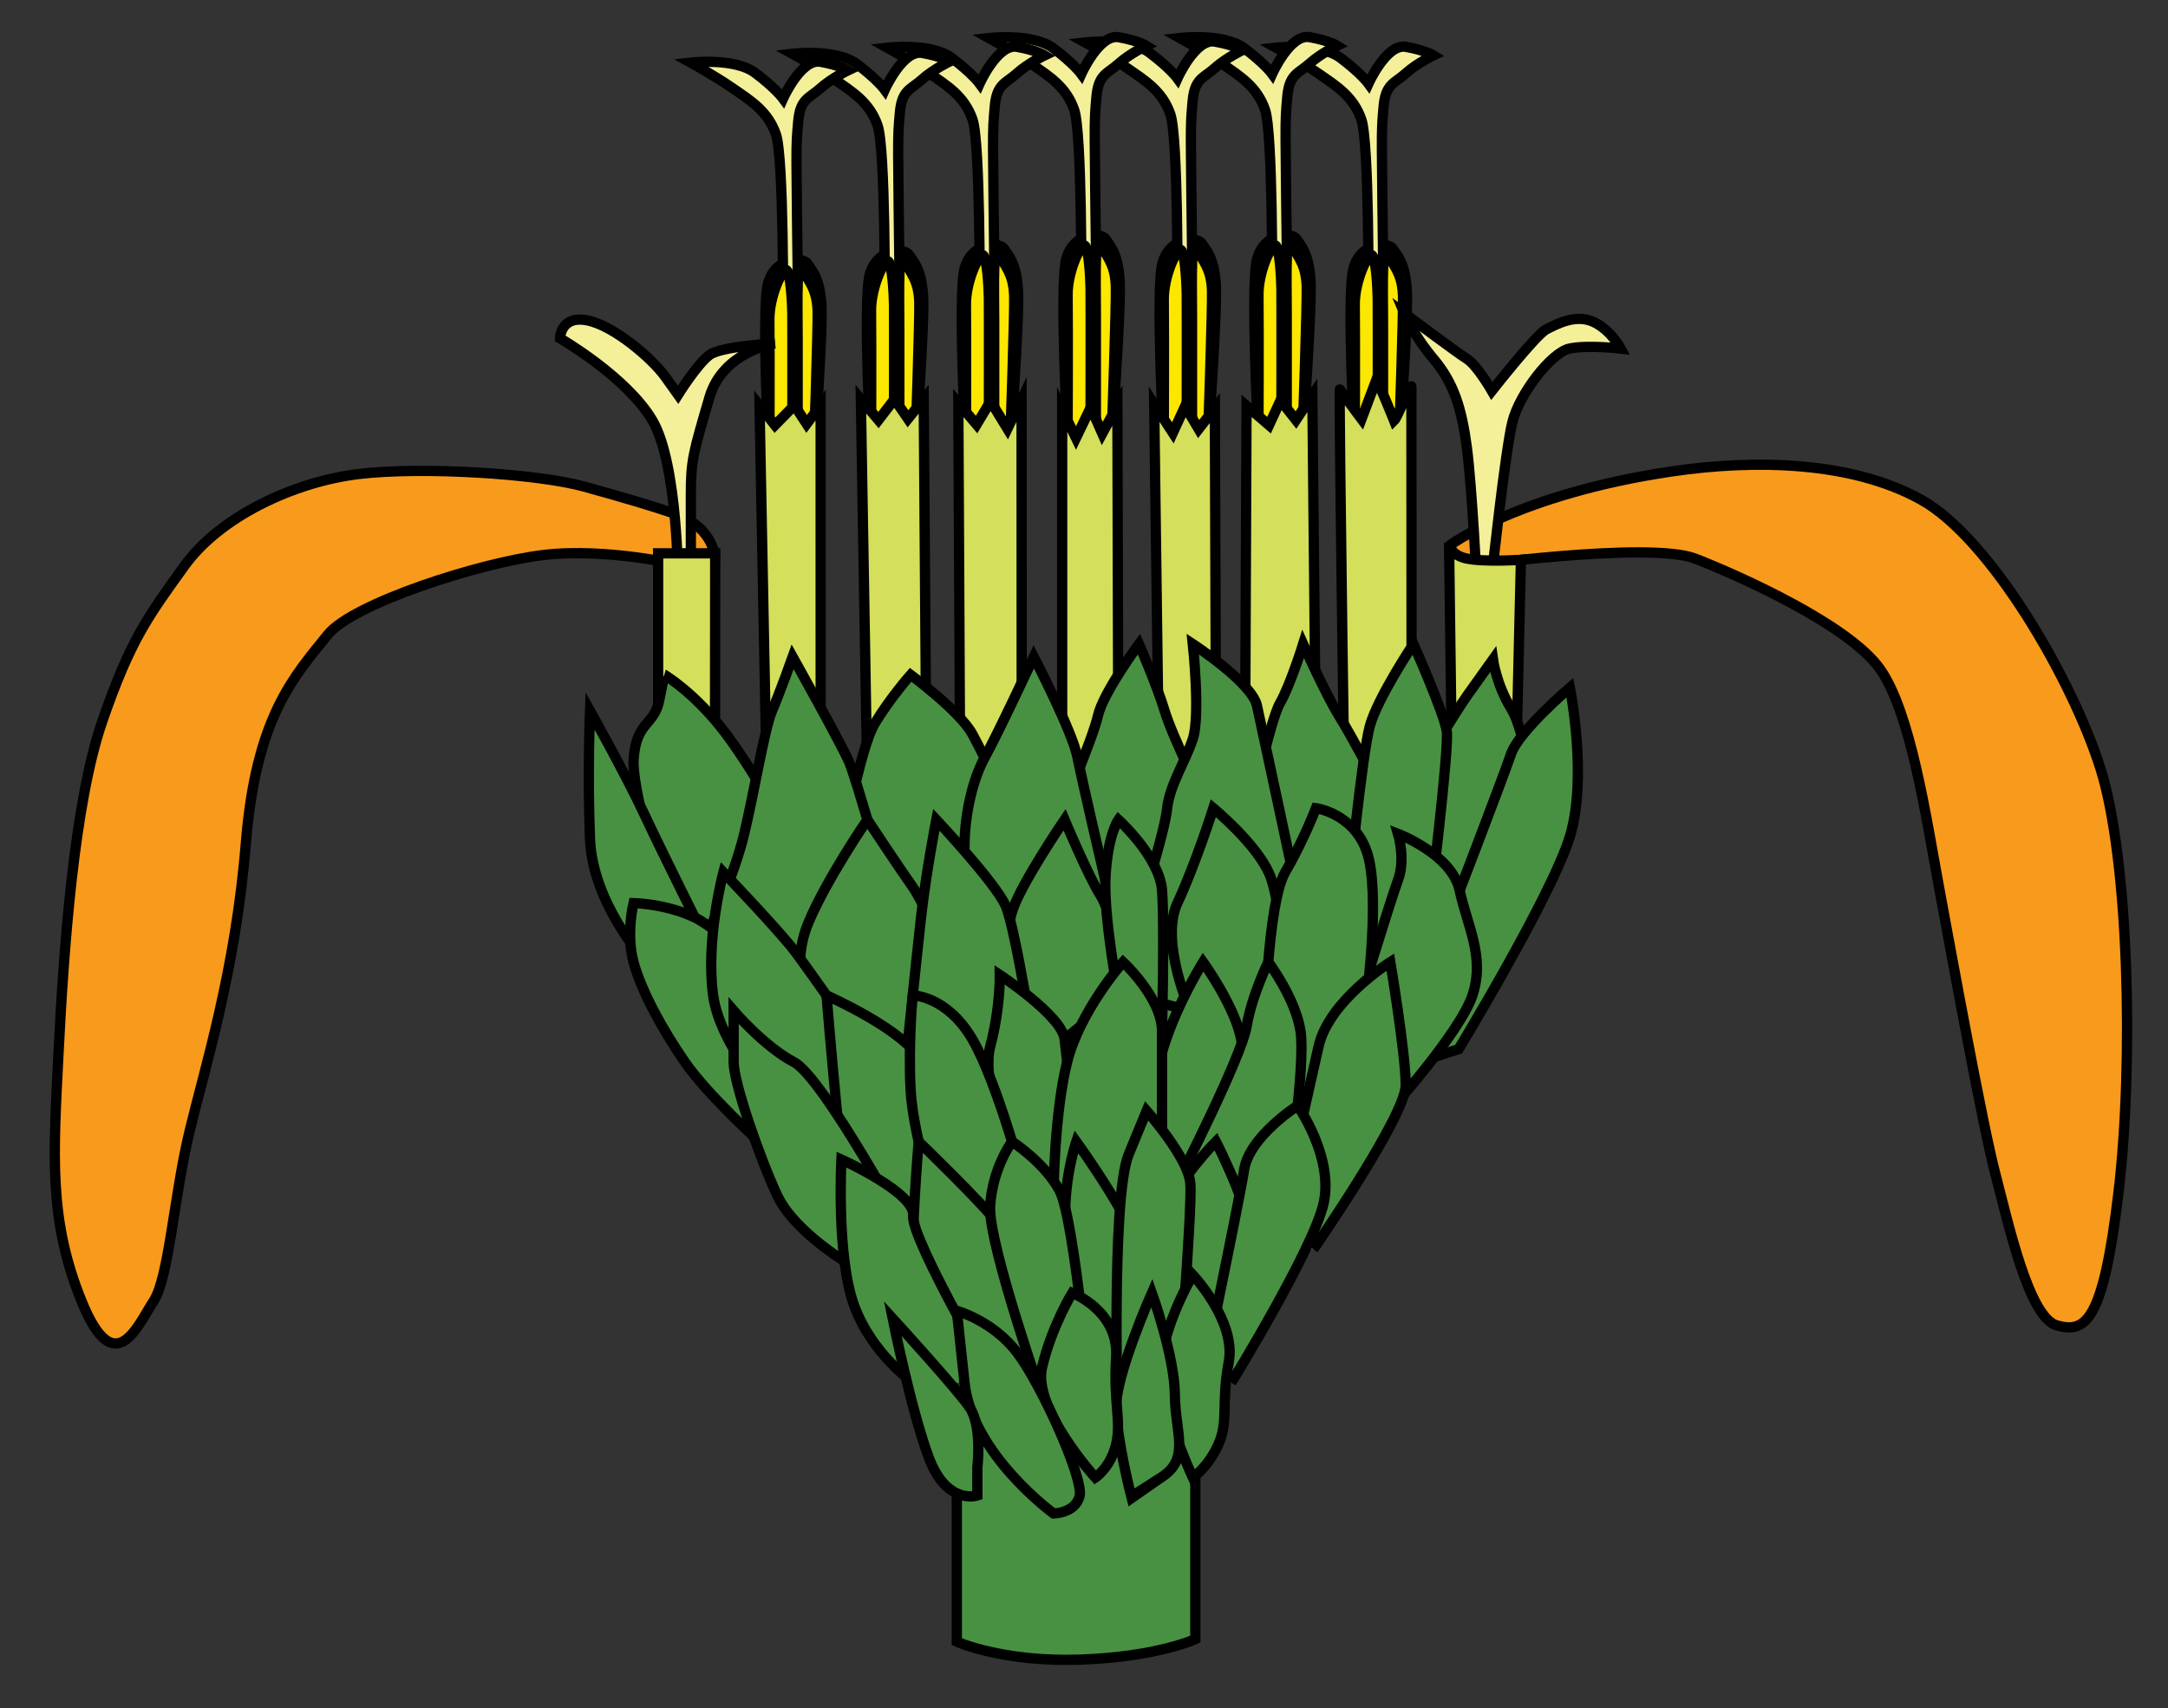 <?xml version="1.0" encoding="utf-8"?>
<!-- Generator: Adobe Illustrator 16.0.0, SVG Export Plug-In . SVG Version: 6.00 Build 0)  -->
<!DOCTYPE svg PUBLIC "-//W3C//DTD SVG 1.1//EN" "http://www.w3.org/Graphics/SVG/1.1/DTD/svg11.dtd">
<svg version="1.1" id="Layer_1" xmlns="http://www.w3.org/2000/svg" xmlns:xlink="http://www.w3.org/1999/xlink" x="0px" y="0px"
	 width="845.162px" height="666.129px" viewBox="0 0 845.162 666.129" enable-background="new 0 0 845.162 666.129"
	 xml:space="preserve">
<rect x="0" y="0" width="845.162" height="666.129" fill="#333333" stroke="none"/>
<path fill="#FBE700" stroke="#000000" stroke-width="4" stroke-miterlimit="10" d="M528.143,175.211c0,0-3.289-60.25-0.539-70.5
	s13.51-10.596,15.408-7.673s4.648,5.423,5.398,15.673s-3.25,64.75-3.25,64.75"/>
<path fill="#F3F099" stroke="#000000" stroke-width="4" stroke-miterlimit="10" d="M533.467,116.299c0,0,0.346-60.71-2.766-69.71
	s-9.605-13-16.857-18c-7.254-5-16.365-10-16.365-10s17.111-2,25.111,4s10.889,10,10.889,10s7-15.641,14.557-14.32
	c7.555,1.32,10.77,3.32,10.77,3.32s-6.326,3-10.77,7c-4.445,4-7.891,4-8.668,13c-0.961,11.147-0.797,7.173,0,74.71"/>
<path fill="#FBE700" stroke="#000000" stroke-width="4" stroke-miterlimit="10" d="M528.143,171.961c0,0,0.164-37.872,0-53.162
	c-0.1-9.175,5.268-20.565,6.768-19.21s2.086,12.298,2.168,16.71s0,55.662,0,55.662"/>
<path fill="#FBE700" stroke="#000000" stroke-width="4" stroke-miterlimit="10" d="M545.41,171.961c0,0,1.773-51.25,1.523-56.75
	s-1.367-8.378-3.891-12.5c-1.633-2.667-3.576-5.998-3.826,1.002s-0.057,13.998-0.057,22.498s0,45.75,0,45.75"/>
<path fill="#FBE700" stroke="#000000" stroke-width="4" stroke-miterlimit="10" d="M490.6,171.423c0,0-3.289-60.25-0.539-70.5
	s13.51-10.596,15.408-7.673s4.648,5.423,5.398,15.673s-3.25,64.75-3.25,64.75"/>
<path fill="#F3F099" stroke="#000000" stroke-width="4" stroke-miterlimit="10" d="M495.924,112.511c0,0,0.346-60.71-2.766-69.71
	s-9.605-13-16.857-18c-7.254-5-16.365-10-16.365-10s17.111-2,25.111,4s10.889,10,10.889,10s7-15.641,14.557-14.32
	c7.555,1.32,10.77,3.32,10.77,3.32s-6.326,3-10.77,7c-4.445,4-7.891,4-8.668,13c-0.961,11.147-0.797,7.173,0,74.71"/>
<path fill="#FBE700" stroke="#000000" stroke-width="4" stroke-miterlimit="10" d="M490.6,168.173c0,0,0.164-37.872,0-53.162
	c-0.1-9.175,5.268-20.565,6.768-19.21s2.088,12.298,2.168,16.71c0.082,4.412,0,55.662,0,55.662"/>
<path fill="#FBE700" stroke="#000000" stroke-width="4" stroke-miterlimit="10" d="M507.867,168.173c0,0,1.775-51.25,1.525-56.75
	s-1.367-8.378-3.893-12.5c-1.633-2.667-3.576-5.998-3.826,1.002s-0.057,13.998-0.057,22.498s0,45.75,0,45.75"/>
<path fill="#FBE700" stroke="#000000" stroke-width="4" stroke-miterlimit="10" d="M453.686,173.166c0,0-3.289-60.25-0.539-70.5
	s13.51-10.596,15.408-7.673s4.648,5.423,5.398,15.673s-3.25,64.75-3.25,64.75"/>
<path fill="#F3F099" stroke="#000000" stroke-width="4" stroke-miterlimit="10" d="M459.01,114.254c0,0,0.346-60.71-2.766-69.71
	s-9.605-13-16.857-18c-7.254-5-16.365-10-16.365-10s17.111-2,25.111,4s10.889,10,10.889,10s7-15.641,14.557-14.32
	c7.555,1.32,10.77,3.32,10.77,3.32s-6.326,3-10.77,7c-4.445,4-7.891,4-8.668,13c-0.961,11.147-0.797,7.173,0,74.71"/>
<path fill="#FBE700" stroke="#000000" stroke-width="4" stroke-miterlimit="10" d="M453.686,169.916c0,0,0.164-37.872,0-53.162
	c-0.1-9.175,5.268-20.565,6.768-19.21s2.088,12.298,2.168,16.71c0.082,4.412,0,55.662,0,55.662"/>
<path fill="#FBE700" stroke="#000000" stroke-width="4" stroke-miterlimit="10" d="M470.953,169.916c0,0,1.775-51.25,1.525-56.75
	s-1.367-8.378-3.893-12.5c-1.633-2.667-3.576-5.998-3.826,1.002s-0.057,13.998-0.057,22.498s0,45.75,0,45.75"/>
<path fill="#FBE700" stroke="#000000" stroke-width="4" stroke-miterlimit="10" d="M416.199,171.455c0,0-3.289-60.25-0.539-70.5
	s13.51-10.596,15.409-7.673s4.648,5.423,5.398,15.673s-3.25,64.75-3.25,64.75"/>
<path fill="#F3F099" stroke="#000000" stroke-width="4" stroke-miterlimit="10" d="M421.523,112.542c0,0,0.346-60.71-2.766-69.71
	s-9.605-13-16.857-18c-7.254-5-16.365-10-16.365-10s17.111-2,25.111,4s10.889,10,10.889,10s7-15.641,14.557-14.32
	c7.555,1.32,10.77,3.32,10.77,3.32s-6.326,3-10.77,7c-4.445,4-7.891,4-8.668,13c-0.961,11.147-0.797,7.173,0,74.71"/>
<path fill="#FBE700" stroke="#000000" stroke-width="4" stroke-miterlimit="10" d="M416.199,168.205c0,0,0.164-37.872,0-53.162
	c-0.1-9.175,5.268-20.565,6.768-19.21c1.5,1.355,2.087,12.298,2.167,16.71c0.082,4.412,0,55.662,0,55.662"/>
<path fill="#FBE700" stroke="#000000" stroke-width="4" stroke-miterlimit="10" d="M433.467,168.205c0,0,1.773-51.25,1.523-56.75
	s-1.367-8.378-3.891-12.5c-1.633-2.667-3.576-5.998-3.826,1.002s-0.057,13.998-0.057,22.498s0,45.75,0,45.75"/>
<path fill="#FBE700" stroke="#000000" stroke-width="4" stroke-miterlimit="10" d="M376.562,175.211c0,0-3.288-60.25-0.538-70.5
	s13.509-10.596,15.408-7.673s4.648,5.423,5.398,15.673s-3.25,64.75-3.25,64.75"/>
<path fill="#F3F099" stroke="#000000" stroke-width="4" stroke-miterlimit="10" d="M381.887,116.299c0,0,0.346-60.71-2.766-69.71
	s-9.605-13-16.857-18c-7.254-5-16.365-10-16.365-10s17.111-2,25.111,4s10.889,10,10.889,10s7-15.641,14.556-14.32
	c7.555,1.32,10.77,3.32,10.77,3.32s-6.326,3-10.77,7c-4.445,4-7.891,4-8.668,13c-0.961,11.147-0.797,7.173,0,74.71"/>
<path fill="#FBE700" stroke="#000000" stroke-width="4" stroke-miterlimit="10" d="M376.562,171.961c0,0,0.165-37.872,0-53.162
	c-0.099-9.175,5.268-20.565,6.768-19.21s2.087,12.298,2.168,16.71s0,55.662,0,55.662"/>
<path fill="#FBE700" stroke="#000000" stroke-width="4" stroke-miterlimit="10" d="M393.83,171.961c0,0,1.774-51.25,1.524-56.75
	s-1.367-8.378-3.892-12.5c-1.633-2.667-3.577-5.998-3.827,1.002s-0.056,13.998-0.056,22.498s0,45.75,0,45.75"/>
<path fill="#FBE700" stroke="#000000" stroke-width="4" stroke-miterlimit="10" d="M339.572,177.586c0,0-3.288-60.25-0.538-70.5
	s13.509-10.596,15.408-7.673s4.648,5.423,5.398,15.673s-3.25,64.75-3.25,64.75"/>
<path fill="#F3F099" stroke="#000000" stroke-width="4" stroke-miterlimit="10" d="M344.897,118.674c0,0,0.346-60.71-2.766-69.71
	s-9.605-13-16.857-18c-7.254-5-16.365-10-16.365-10s17.111-2,25.111,4s10.889,10,10.889,10s7-15.641,14.556-14.32
	c7.555,1.32,10.77,3.32,10.77,3.32s-6.326,3-10.77,7c-4.445,4-7.891,4-8.668,13c-0.961,11.147-0.797,7.173,0,74.71"/>
<path fill="#FBE700" stroke="#000000" stroke-width="4" stroke-miterlimit="10" d="M339.572,174.336c0,0,0.165-37.872,0-53.162
	c-0.099-9.175,5.268-20.565,6.768-19.21s2.087,12.298,2.168,16.71s0,55.662,0,55.662"/>
<path fill="#FBE700" stroke="#000000" stroke-width="4" stroke-miterlimit="10" d="M356.84,174.336c0,0,1.774-51.25,1.524-56.75
	s-1.367-8.378-3.892-12.5c-1.633-2.667-3.577-5.998-3.827,1.002s-0.056,13.998-0.056,22.498s0,45.75,0,45.75"/>
<path fill="#FBE700" stroke="#000000" stroke-width="4" stroke-miterlimit="10" d="M299.937,181.036c0,0-3.288-60.25-0.538-70.5
	s13.509-10.596,15.408-7.673s4.648,5.423,5.398,15.673s-3.25,64.75-3.25,64.75"/>
<path fill="#F3F099" stroke="#000000" stroke-width="4" stroke-miterlimit="10" d="M305.262,122.124c0,0,0.346-60.71-2.766-69.71
	s-9.605-13-16.857-18c-7.254-5-16.365-10-16.365-10s17.111-2,25.111,4s10.889,10,10.889,10s7-15.641,14.556-14.32
	c7.555,1.32,10.77,3.32,10.77,3.32s-6.326,3-10.77,7c-4.445,4-7.891,4-8.668,13c-0.961,11.147-0.797,7.173,0,74.71"/>
<path fill="#FBE700" stroke="#000000" stroke-width="4" stroke-miterlimit="10" d="M299.937,177.786c0,0,0.165-37.872,0-53.162
	c-0.099-9.175,5.268-20.565,6.768-19.21s2.087,12.298,2.168,16.71s0,55.662,0,55.662"/>
<path fill="#FBE700" stroke="#000000" stroke-width="4" stroke-miterlimit="10" d="M317.205,177.786c0,0,1.774-51.25,1.524-56.75
	s-1.367-8.378-3.892-12.5c-1.633-2.667-3.577-5.998-3.827,1.002s-0.056,13.998-0.056,22.498s0,45.75,0,45.75"/>
<path fill="#F89A1C" stroke="#000000" stroke-width="4" stroke-miterlimit="10" d="M266.589,220.629c0,0-29.764-7.216-54.764-4.216
	s-74.332,19-84,31c-13.232,16.428-28,32-32,81.5c-4,49.5-16,87.5-22,112.5s-8,57-14,66s-15,32-28,0s-11-57-9-97s6-97,17-129
	s18.002-41.186,32.002-60.667s43-32.92,68-35.92s70-0.08,88,4.92s27.313,7.859,35.061,10.485
	c15.926,5.397,15.926,17.897,15.926,17.897"/>
<path fill="#F89A1C" stroke="#000000" stroke-width="4" stroke-miterlimit="10" d="M569.09,221.129c0,0,73.791-10.3,91.791-3.3
	s60,26,72,43s18,58,23,85c5,26.999,17,92.999,22,111.999s13,56,24,59s18-1,24-52s4-129.999-7-165c-11-35-43-90-70-105
	s-64.586-15.801-97-11.033c-60.055,8.833-87,29.033-87,29.033"/>
<path fill="#F3F099" stroke="#000000" stroke-width="4" stroke-miterlimit="10" d="M264.325,226.914c0,0,0-46-10-63s-36-32-36-32
	s0.111-9,10.557-7c10.443,2,25.443,15,30.443,22s5,7,5,7s7.506-12,12.254-15.5c4.746-3.5,25.523-4.5,25.523-4.5s-20.271,3-25.523,21
	c-6.372,21.83-7.254,24.493-7.254,38c0,12,0,34,0,34"/>
<path fill="#F3F099" stroke="#000000" stroke-width="4" stroke-miterlimit="10" d="M575.826,229.414c0,0-2-40-4-55s-5-25-13-34.5
	s-11.424-17.79-11.424-17.79s20.424,15.29,24.424,17.79s9.75,12.5,9.75,12.5s17.25-22,21.25-24s11.223-6,18.111-3
	s10.889,10.5,10.889,10.5s-13-1.5-20,0s-19.424,17.5-22.211,28.5c-2.789,11-8.039,60-8.039,60"/>
<path fill="#F3F099" stroke="#000000" stroke-width="4" stroke-miterlimit="10" d="M497.479,117.126"/>
<path fill="#D4DF5B" stroke="#000000" stroke-width="4" stroke-miterlimit="10" d="M256.562,369.296V215.747h22.254l-0.157,149.883
	l21.431,1l-4-208.5l6.014,7.656l7.6-7.76l4.752,7.26l5.465-7.337l0.018,207.681l19.152-3l-3.5-207l6.865,8.156l6.25-8.156
	l5.25,7.656l6.135-7.656l1.486,204.758l13.014,0.242l-1-203.5l7.115,8.406l5.452-9.111l6.571,10.743l5.514-11.421l0.084,201.883
	l15.738,2v-200l5.391,11.156l5.738-11.932l4.513,10.182l5.885-10.906l0.541,201.971l16.459-0.471l-2.652-202l7.268,11.156
	l4.775-10.393l5.289,8.893l6.32-8.156l0.66,197.696l10.84,3.805l0.852-202.387l8.764,7.543l4.473-9.666l6.027,7.666l6.385-9.656
	l2.008,203.581l11.229-1.248c0,0-3.074-205.909-2.5-204.715c0.572,1.193,8.43,11.664,8.43,11.664l5.699-15.125
	c0.842,0.299,7,15.75,7,15.75l0,0c1.293-1.245,6.736-15.122,6.75-13.25s0.121,209.51,0.121,209.51l16.5,1.666l-1.945-150.426
	c0,0,0,4.75,6.682,6.211c6.838,1.495,21.34,0.543,21.34,0.543l-3.287,139.34"/>
<path fill="#489142" stroke="#000000" stroke-width="4" stroke-miterlimit="10" d="M373,570.129v70c0,0,17.688,8,47.844,7
	c30.156-1,45.136-8,45.136-8v-88.5H373V570.129z"/>
<path fill="#489142" stroke="#000000" stroke-width="4" stroke-miterlimit="10" d="M267,379.129c0,0-21-68-20-83s7.965-13,9.982-23
	s2.018-10,2.018-10s11.999,7,24,23s26,42,26,42l19,4.5c0,0,7-40.5,13-50.5s14-19,14-19s19,14,24,23s17,35,17,35h16c0,0,14-33,16-42
	s16-28,16-28s7,16,10,26s14,32,14,32l20,6c0,0,7-34,11-41s9-23,9-23s9,20,14,28s15,27,15,27l12,2c0,0,18-30,23-37s10-14,10-14
	s1.349,9.825,7,19c5.651,9.175,8,32,8,32l-33,80l-292-9"/>
<path fill="#489142" stroke="#000000" stroke-width="4" stroke-miterlimit="10" d="M251,374.129c0,0-20-22-21-47s0-50,0-50
	s14,25,21,40s24,49,24,49s11-24,15-40.5s8-41.5,11-48.5s8-21,8-21s19,34,22,41s15,50,15,50l10,20c0,0,20-25,20-37s3-26,8-35
	s19-39,19-39s15,29,17,39s9,40,9,40l5,22l13-11c0,0,7-22,8-31s7-18,10-27s0-37,0-37s23,15,25,24s15,70,15,70h21c0,0,5-51,8-62
	s17-32,17-32s12,27,13,34s-7,72-7,72l7.086,3c0,0,21.914-57,24.914-66s23-26,23-26s7,35,0,58s-43.372,82.938-43.372,82.938
	L553,414.129"/>
<path fill="#489142" stroke="#000000" stroke-width="4" stroke-miterlimit="10" d="M296,445.129c0,0-20-18-29-31
	s-17.07-28-20.035-39c-2.965-11,0-23,0-23s12.684,0.234,23.859,5.617C281.999,363.129,315,393.129,315,393.129s-7-16,0-33
	s23.128-40.5,23.128-40.5s12.872,19.5,17.872,26.5s30,62,30,62s5-43,9-54s20-34.5,20-34.5s9,21.5,14,29.5s12,39,12,39l23,6
	c0,0-12-27-5-42s14-37,14-37s17,14,22,26s9,62,9,62l24-6c0,0,14-46,17-54s0-18,0-18s21,8,24,22s10,26,5,41s-34,47-34,47"/>
<path fill="#489142" stroke="#000000" stroke-width="4" stroke-miterlimit="10" d="M306,435.129c0,0-25-25-28-47s4-48,4-48
	s22,23,28,31s27,38,27,38l15,16c0,0,5-49,7-67s6-38.5,6-38.5s23,24.5,27,33.5s12,61,12,61l32-26c0,0-6-31-5-47s5-21.5,5-21.5
	s16,14.5,17,27.5s0,55,0,55h40c0,0,1-50,8-62s12-25,12-25s15,2,20,17.5s0,54.545,0,54.545l2.223,13.955"/>
<path fill="#489142" stroke="#000000" stroke-width="4" stroke-miterlimit="10" d="M339,487.129c0,0-10.26-28-12.63-52.5
	s-4.155-46.5-4.155-46.5s31.785,14,36.785,26s27,62,27,62l10.68-14c0,0-14.68-39-10.68-54s3.76-28,3.76-28s24.24,16,25.24,25
	s6.982,61,6.982,61l29.018,2c0,0,2-21,0-41s18-52,18-52s13,18,15,31s-10,69-10,69l26-5c0,0,10-44,14-62s28-33,28-33s6,36,6,48
	s-36,64-36,64"/>
<path fill="#489142" stroke="#000000" stroke-width="4" stroke-miterlimit="10" d="M333,494.129c0,0-23-13-30-28s-17-44-17-52
	s0-20,0-20s12,14,23.5,20s45.5,69,45.5,69l12-6c0,0-11-33-12-52s0.813-37,0.813-37s13.187,0,23.187,17s21,59,21,59l10.699,1
	c0,0,0.301-31,5.301-51s21.807-39,21.807-39s15.193,14,15.193,27s0,57,0,57h7c0,0,24-47,26-59s8.417-25,8.417-25
	s10.583,14,12.583,27s-5,60-5,60l-7,25"/>
<path fill="#489142" stroke="#000000" stroke-width="4" stroke-miterlimit="10" d="M380,533.129c0,0-23-28-24-39s2.121-49,2.121-49
	s24.879,24,30.879,32s17.238,56,17.238,56h16.096c0,0-3.334-27-6.334-48s3.569-40,3.569-40s25.431,35,26.431,49s0,39,0,39s4-48,9-61
	s19-27,19-27s15,29,14,42s-14,52-14,52"/>
<path fill="#489142" stroke="#000000" stroke-width="4" stroke-miterlimit="10" d="M356,539.129c0,0-16-11-23-30s-5-57-5-57
	s29,13,28,22s34.444,69.676,34.444,69.676l17.794,6.824c0,0-23.238-65.5-22.238-80.5s8.537-25,8.537-25s12.463,8,18.463,19
	s12.571,86.5,12.571,86.5l10.256,6.753c0,0-2.827-90.253,4.173-107.253s7-17,7-17s16,18,17,28s-5.586,89.5-5.586,89.5h7.563
	c0,0,17.021-81.5,19.021-94.5s20.878-25,20.878-25s14.122,20,10.122,38s-36,70-36,70"/>
<path fill="#489142" stroke="#000000" stroke-width="4" stroke-miterlimit="10" d="M465,576.129c0,0-15-32-12-48s12-31,12-31
	s17,18,14,34s0,23-4,32S465,576.129,465,576.129z"/>
<path fill="#489142" stroke="#000000" stroke-width="4" stroke-miterlimit="10" d="M441,583.48c0,0-5.656-22.017-5.893-34.677
	c-0.237-12.66,13.931-44.676,13.931-44.676s8.862,24.698,8.962,39.676c0.1,14.979,6.207,24.974-5.396,32.324
	C441.001,583.479,441,583.48,441,583.48z"/>
<path fill="#489142" stroke="#000000" stroke-width="4" stroke-miterlimit="10" d="M427,576.129c0,0-24.523-27-20.762-43
	c3.761-16,11.762-29,11.762-29s18.215,7,17.107,25c-1.108,18,2.106,25,0,34C433,572.129,427,576.129,427,576.129z"/>
<path fill="#489142" stroke="#000000" stroke-width="4" stroke-miterlimit="10" d="M410.7,590.129c0,0-31.699-23-34.699-51
	s-3-28-3-28s14.202,3.863,23.68,16.497s26.007,49.206,24.164,55.854C419.001,590.128,410.7,590.129,410.7,590.129z"/>
<path fill="#489142" stroke="#000000" stroke-width="4" stroke-miterlimit="10" d="M381,583.129c0,0-12,4-19-15s-14-54-14-54
	s25,27.353,30,34.676c5,7.324,3,23.324,3,23.324V583.129z"/>
</svg>

